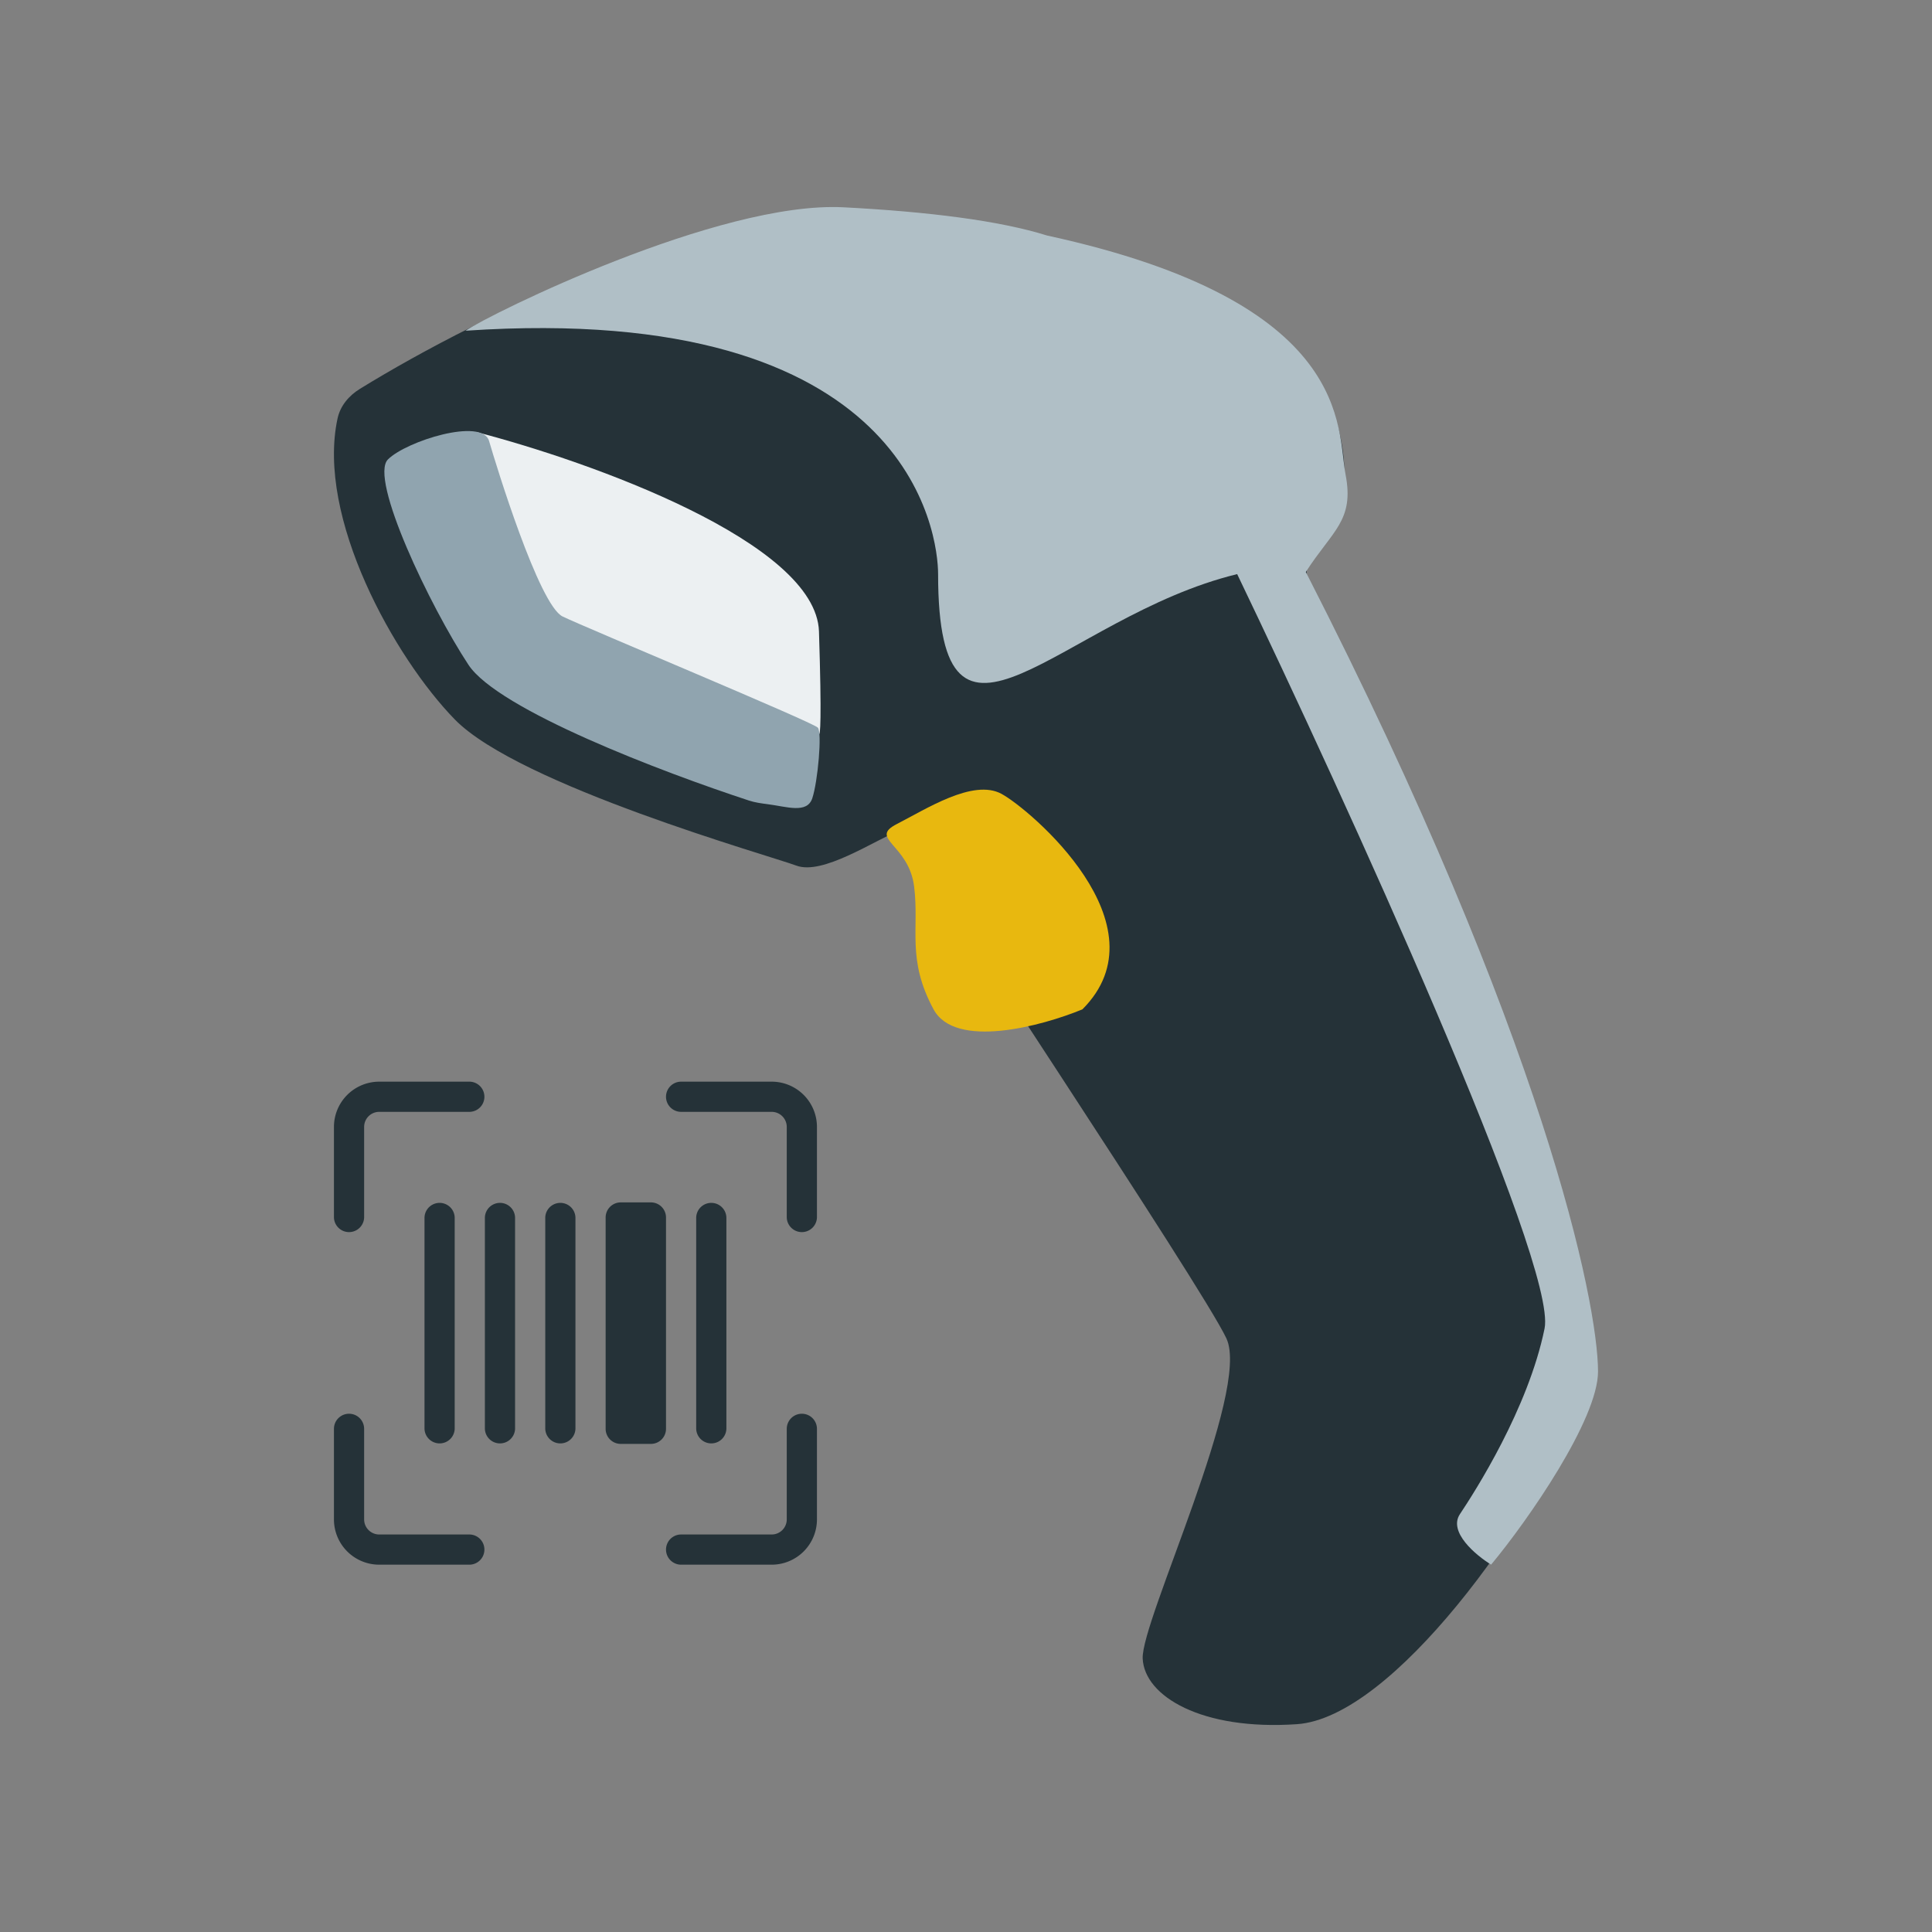 <svg width="120" height="120" fill="none" xmlns="http://www.w3.org/2000/svg"><rect width="100%" height="100%" fill="#808080" stroke="none"/><path d="M56.496 13.282c-10.886-1.477-26.654 6.256-34.14 10.87-.684.42-1.22 1.054-1.39 1.84-1.332 6.148 3.545 14.867 7.284 18.697 3.988 4.084 19.578 8.463 21.21 9.075 1.63.612 4.792-1.53 6.525-2.243.918 1.835 18.66 28.346 20.189 31.609 1.53 3.263-5.302 17.538-5.2 19.883.102 2.345 3.67 4.486 9.584 4.079 5.914-.408 14.581-12.44 18.048-20.495 3.467-8.056-16.11-45.273-17.13-49.25-1.02-3.976.612-1.937 2.04-7.545.102-10.808-12.746-14.582-27.02-16.52z" fill="#253238"/><path d="M50.868 39.222c-.176-5.544-14.249-10.565-21.263-12.382 0 4.003 4.341 11.058 4.84 11.797.4.591 11.116 4.867 16.423 6.93.074.195.177-.8 0-6.345z" fill="#ECF0F2"/><path d="M29.095 41.29c1.839 2.794 12.048 6.672 17.432 8.436.369.12.755.173 1.14.222 1.194.15 2.46.613 2.786-.367.343-1.026.619-4.112.343-4.388-.364-.364-14.374-6.187-15.85-6.901-1.474-.714-4.14-9.424-4.568-10.899-.428-1.475-5.139.001-6.282 1.143-1.183 1.182 2.618 9.138 4.999 12.754z" fill="#90A4AF"/><path d="M57.986 62.693c1.348 2.495 6.724 1.04 9.243 0 5.246-5.245-3.264-12.432-5.025-13.386-1.76-.954-4.694.954-6.491 1.87-1.797.917.735 1.247 1.065 3.887.33 2.64-.477 4.511 1.208 7.63z" fill="#E8B80F"/><path d="M58.267 35.659c0-2.414-1.666-16.977-29.351-15.118 1.475-1.015 15.728-8.069 23.483-7.665 5.29.275 9.685.83 12.637 1.753 19.093 4.15 17.987 11.99 18.54 14.85.553 2.86-.81 3.465-2.47 6.048 14.83 28.986 18.15 45.416 18.15 49.664 0 2.96-4.335 9.224-6.64 11.991-.954-.584-2.675-2.03-1.938-3.136.923-1.384 4.243-6.55 5.258-11.53.812-3.985-12.39-32.898-19.093-46.857-10.954 2.666-18.576 13.78-18.576 0z" fill="#B0BFC6"/><path d="M23.555 69.059a.937.937 0 0 0-.938.937v5.625a.938.938 0 0 1-1.875 0v-5.625a2.813 2.813 0 0 1 2.813-2.812h5.625a.938.938 0 0 1 0 1.875h-5.625zm17.812-.938a.938.938 0 0 1 .938-.937h5.625a2.812 2.812 0 0 1 2.812 2.812v5.625a.938.938 0 0 1-1.875 0v-5.625a.938.938 0 0 0-.937-.937h-5.625a.937.937 0 0 1-.938-.938zM21.68 87.81a.938.938 0 0 1 .937.937v5.625a.938.938 0 0 0 .938.938h5.625a.938.938 0 0 1 0 1.875h-5.625a2.813 2.813 0 0 1-2.813-2.813v-5.625a.938.938 0 0 1 .938-.937zm28.125 0a.938.938 0 0 1 .937.937v5.625a2.812 2.812 0 0 1-2.812 2.813h-5.625a.937.937 0 1 1 0-1.875h5.625a.938.938 0 0 0 .937-.938v-5.625a.938.938 0 0 1 .938-.937zM26.367 75.62a.938.938 0 0 1 1.875 0v13.125a.938.938 0 0 1-1.875 0V75.621zm3.75 0a.938.938 0 0 1 1.875 0v13.125a.938.938 0 0 1-1.875 0V75.621zm3.75 0a.938.938 0 0 1 1.875 0v13.125a.938.938 0 0 1-1.875 0V75.621zm3.75 0a.938.938 0 0 1 .938-.937h1.875a.938.938 0 0 1 .937.937v13.125a.938.938 0 0 1-.937.938h-1.875a.937.937 0 0 1-.938-.938V75.621zm5.625 0a.938.938 0 0 1 1.875 0v13.125a.938.938 0 0 1-1.875 0V75.621z" fill="#253238"/></svg>